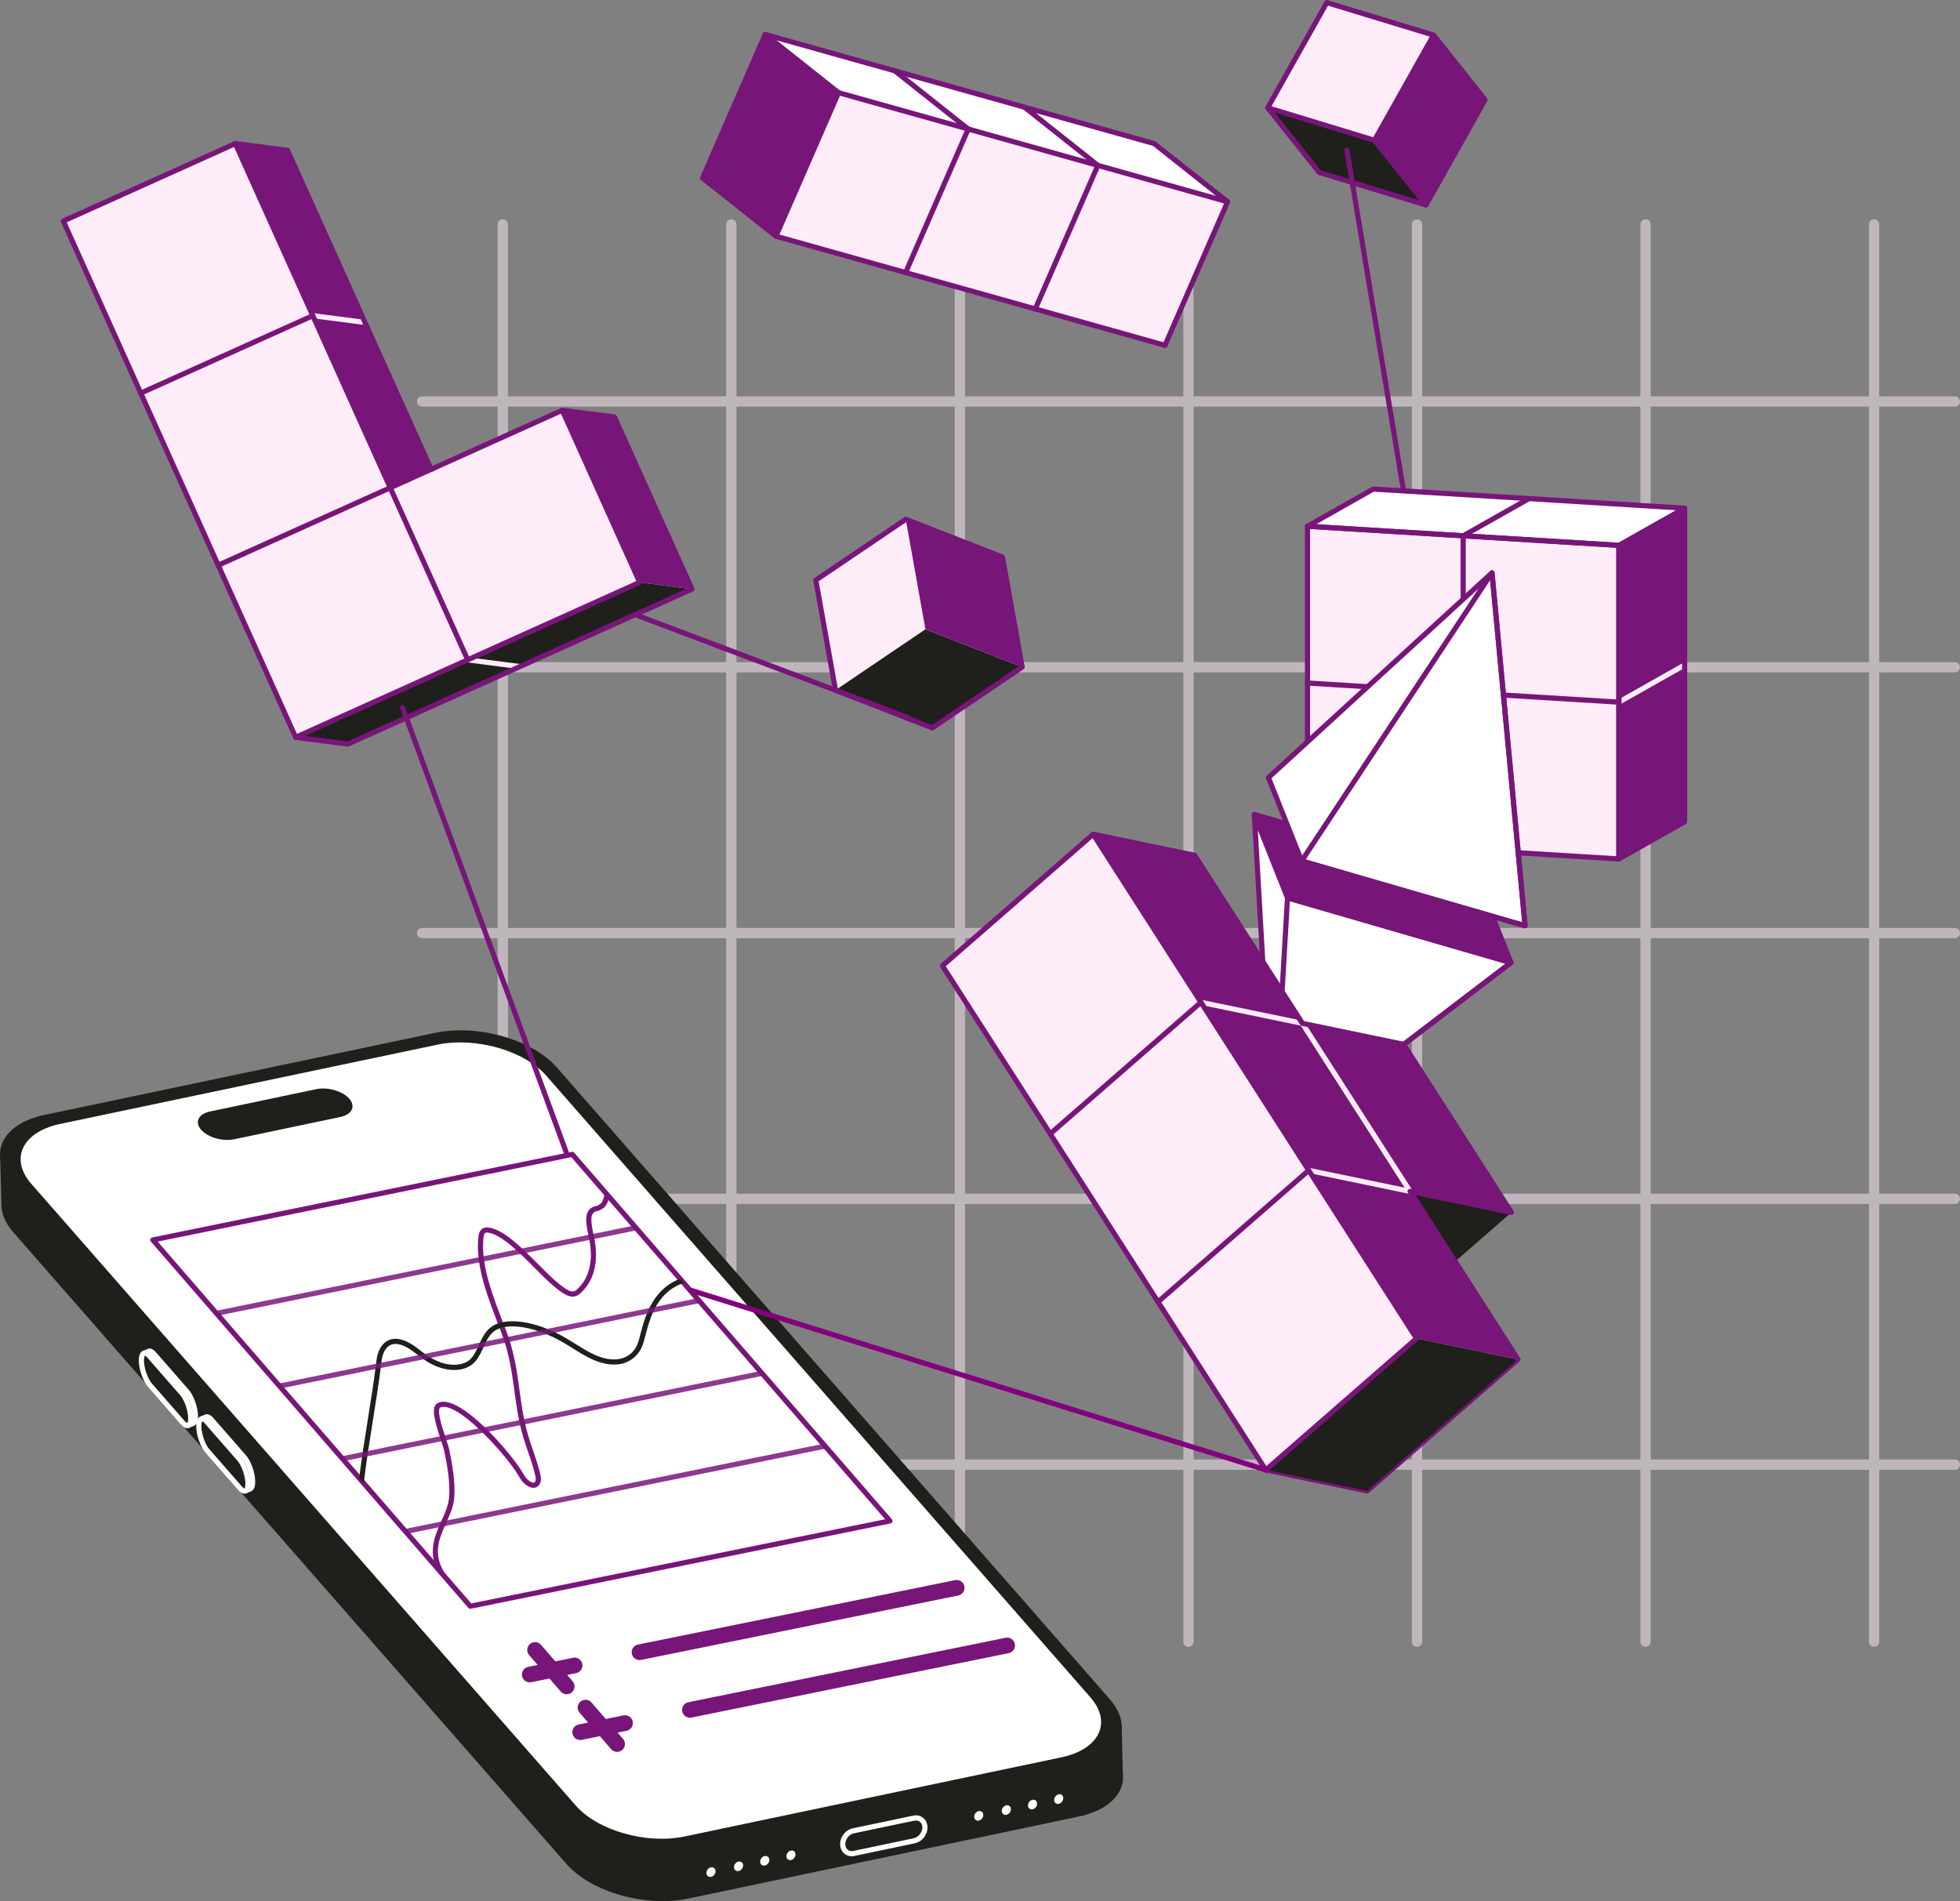 <?xml version="1.0" encoding="UTF-8"?> <svg xmlns="http://www.w3.org/2000/svg" width="1904" height="1847" viewBox="0 0 1904 1847" fill="none"><rect x="0" y="0" width="1904" height="1847" fill="#808080" stroke="none"/> <g clip-path="url(#clip0_122_429)"> <g opacity="0.5"> <path d="M1820.58 1600C1819.26 1600 1817.99 1599.47 1817.05 1598.54C1816.12 1597.6 1815.59 1596.33 1815.59 1595.01V217.991C1815.59 216.668 1816.12 215.398 1817.05 214.462C1817.99 213.526 1819.26 213 1820.58 213C1821.91 213 1823.18 213.526 1824.11 214.462C1825.05 215.398 1825.57 216.668 1825.57 217.991V1595.01C1825.57 1596.33 1825.05 1597.6 1824.11 1598.54C1823.18 1599.47 1821.91 1600 1820.58 1600ZM1598.56 1600C1597.23 1600 1595.96 1599.47 1595.03 1598.54C1594.09 1597.6 1593.56 1596.33 1593.56 1595.01V217.991C1593.56 216.668 1594.09 215.398 1595.03 214.462C1595.96 213.526 1597.23 213 1598.56 213C1599.88 213 1601.15 213.526 1602.08 214.462C1603.02 215.398 1603.55 216.668 1603.55 217.991V1595.01C1603.55 1596.33 1603.02 1597.6 1602.08 1598.54C1601.15 1599.47 1599.88 1600 1598.56 1600ZM1376.53 1600C1375.2 1600 1373.93 1599.47 1373 1598.54C1372.06 1597.6 1371.54 1596.33 1371.54 1595.01V217.991C1371.54 216.668 1372.06 215.398 1373 214.462C1373.93 213.526 1375.2 213 1376.53 213C1377.85 213 1379.12 213.526 1380.06 214.462C1380.99 215.398 1381.52 216.668 1381.52 217.991V1595.01C1381.52 1596.33 1380.99 1597.6 1380.06 1598.54C1379.12 1599.47 1377.85 1600 1376.53 1600ZM1154.5 1600C1153.18 1600 1151.91 1599.47 1150.97 1598.54C1150.03 1597.6 1149.51 1596.33 1149.51 1595.01V217.991C1149.51 216.668 1150.03 215.398 1150.97 214.462C1151.91 213.526 1153.18 213 1154.5 213C1155.82 213 1157.09 213.526 1158.03 214.462C1158.97 215.398 1159.49 216.668 1159.49 217.991V1595.01C1159.49 1596.33 1158.97 1597.6 1158.03 1598.54C1157.09 1599.47 1155.82 1600 1154.5 1600ZM932.472 1600C931.148 1600 929.879 1599.47 928.943 1598.54C928.007 1597.6 927.481 1596.33 927.481 1595.01V217.991C927.481 216.668 928.007 215.398 928.943 214.462C929.879 213.526 931.148 213 932.472 213C933.796 213 935.066 213.526 936.002 214.462C936.938 215.398 937.464 216.668 937.464 217.991V1595.01C937.464 1596.33 936.938 1597.6 936.002 1598.54C935.066 1599.47 933.796 1600 932.472 1600ZM710.445 1600C709.121 1600 707.852 1599.47 706.916 1598.54C705.98 1597.6 705.454 1596.33 705.454 1595.01V217.991C705.454 216.668 705.98 215.398 706.916 214.462C707.852 213.526 709.121 213 710.445 213C711.769 213 713.039 213.526 713.975 214.462C714.911 215.398 715.437 216.668 715.437 217.991V1595.01C715.437 1596.33 714.911 1597.6 713.975 1598.54C713.039 1599.47 711.769 1600 710.445 1600ZM488.417 1600C487.094 1600 485.824 1599.47 484.888 1598.54C483.952 1597.6 483.426 1596.33 483.426 1595.01V217.991C483.426 216.668 483.952 215.398 484.888 214.462C485.824 213.526 487.094 213 488.417 213C489.741 213 491.011 213.526 491.947 214.462C492.883 215.398 493.409 216.668 493.409 217.991V1595.01C493.409 1596.33 492.883 1597.6 491.947 1598.54C491.011 1599.47 489.741 1600 488.417 1600Z" fill="#FEECF8"></path> <path d="M1899.01 1427.94H409.992C408.668 1427.94 407.398 1427.42 406.462 1426.48C405.526 1425.55 405 1424.28 405 1422.95C405 1421.63 405.526 1420.36 406.462 1419.42C407.398 1418.49 408.668 1417.96 409.992 1417.96H1899.01C1901.77 1417.96 1904 1420.2 1904 1422.95C1904 1425.71 1901.77 1427.94 1899.01 1427.94ZM1899.01 1169.72H409.992C407.234 1169.72 405 1167.48 405 1164.73C405 1161.97 407.234 1159.73 409.992 1159.73H1899.01C1901.77 1159.73 1904 1161.97 1904 1164.73C1904 1167.48 1901.77 1169.72 1899.01 1169.72ZM1899.01 911.49H409.992C407.234 911.49 405 909.256 405 906.499C405 903.742 407.234 901.508 409.992 901.508H1899.01C1901.77 901.508 1904 903.742 1904 906.499C1904 909.256 1901.77 911.49 1899.01 911.49ZM1899.01 653.263H409.992C407.234 653.263 405 651.029 405 648.272C405 645.514 407.234 643.28 409.992 643.28H1899.01C1900.33 643.28 1901.6 643.806 1902.54 644.742C1903.47 645.678 1904 646.948 1904 648.272C1904 649.595 1903.47 650.865 1902.54 651.801C1901.6 652.737 1900.33 653.263 1899.01 653.263ZM1899.01 395.037H409.992C408.668 395.037 407.398 394.511 406.462 393.575C405.526 392.639 405 391.369 405 390.046C405 388.722 405.526 387.452 406.462 386.516C407.398 385.58 408.668 385.054 409.992 385.054H1899.01C1900.33 385.054 1901.6 385.58 1902.54 386.516C1903.47 387.452 1904 388.722 1904 390.046C1904 391.369 1903.47 392.639 1902.54 393.575C1901.6 394.511 1900.33 395.037 1899.01 395.037Z" fill="#FEECF8"></path> </g> </g> <g clip-path="url(#clip1_122_429)"> <path d="M1392.63 34.105L1288.91 2.499L1231.49 104.696L1281.51 167.55L1385.22 199.156L1442.64 96.96L1392.63 34.105Z" fill="#FEECF8"></path> <path d="M1385.22 199.156L1335.21 136.301L1392.63 34.104L1442.64 96.96L1385.22 199.156Z" fill="#771579"></path> <path d="M1231.49 104.696L1335.21 136.301L1385.22 199.156L1281.51 167.55L1231.49 104.696Z" fill="#1F201B"></path> <path d="M1385.23 201.654C1384.85 201.655 1384.48 201.571 1384.14 201.408C1383.8 201.245 1383.51 201.008 1383.27 200.714L1333.26 137.858C1332.87 137.338 1332.69 136.686 1332.78 136.039C1332.86 135.393 1333.19 134.804 1333.7 134.398C1334.2 133.992 1334.85 133.8 1335.5 133.864C1336.14 133.929 1336.74 134.243 1337.16 134.742L1387.17 197.597C1387.47 197.965 1387.65 198.408 1387.7 198.875C1387.75 199.342 1387.67 199.815 1387.47 200.238C1387.27 200.662 1386.95 201.02 1386.55 201.27C1386.15 201.52 1385.69 201.654 1385.23 201.654Z" fill="#771579"></path> <path d="M1385.22 201.654C1384.98 201.654 1384.74 201.619 1384.5 201.546L1280.78 169.94C1280.3 169.793 1279.87 169.503 1279.56 169.108L1229.57 106.28C1229.51 106.21 1229.46 106.137 1229.41 106.061C1229.41 106.061 1229.4 106.061 1229.4 106.058C1229.19 105.728 1229.05 105.351 1229.01 104.958C1228.97 104.565 1229.02 104.168 1229.17 103.8C1229.22 103.667 1229.28 103.541 1229.35 103.422L1286.74 1.273C1287.02 0.778 1287.45 0.392 1287.98 0.18C1288.51 -0.031 1289.09 -0.056 1289.64 0.109L1393.32 31.704C1393.78 31.837 1394.21 32.102 1394.53 32.492L1394.54 32.497L1394.58 32.556L1444.59 95.402C1444.9 95.791 1445.09 96.264 1445.13 96.76C1445.17 97.256 1445.06 97.752 1444.81 98.186L1387.4 200.382C1387.18 200.768 1386.87 201.09 1386.48 201.313C1386.1 201.537 1385.67 201.654 1385.22 201.654ZM1282.97 165.384L1384.03 196.181L1439.64 97.201L1392.99 38.563L1337.39 137.527C1337.11 138.024 1336.67 138.41 1336.14 138.621C1335.61 138.833 1335.03 138.858 1334.49 138.692L1238.45 109.426L1282.97 165.384ZM1235.19 103.209L1334.02 133.325L1388.93 35.59L1290.1 5.474L1235.19 103.209Z" fill="#771579"></path> <path d="M1377.7 565.155C1377.11 565.154 1376.54 564.944 1376.09 564.562C1375.64 564.179 1375.34 563.65 1375.24 563.067L1305.9 146.108C1305.85 145.784 1305.86 145.453 1305.93 145.133C1306 144.814 1306.14 144.512 1306.33 144.245C1306.52 143.978 1306.76 143.751 1307.04 143.577C1307.32 143.404 1307.63 143.286 1307.95 143.232C1308.27 143.178 1308.6 143.187 1308.92 143.261C1309.24 143.335 1309.54 143.471 1309.81 143.662C1310.08 143.853 1310.3 144.094 1310.48 144.373C1310.65 144.652 1310.77 144.962 1310.82 145.286L1380.17 562.245C1380.22 562.603 1380.21 562.97 1380.11 563.32C1380.01 563.67 1379.84 563.995 1379.61 564.272C1379.37 564.549 1379.08 564.772 1378.75 564.924C1378.42 565.076 1378.06 565.155 1377.7 565.155Z" fill="#771579"></path> <path d="M1485.27 484.423L1334.03 475.129L1270.14 511.246L1270.14 663.579V815.912L1421.38 825.207L1572.62 834.5L1636.5 798.383L1636.5 646.051V493.718L1485.27 484.423Z" fill="#FEECF8"></path> <path d="M1636.51 493.718L1572.62 529.836L1270.14 511.246L1334.03 475.129L1636.51 493.718Z" fill="white"></path> <path d="M1421.38 827.706C1420.72 827.706 1420.09 827.443 1419.62 826.974C1419.15 826.505 1418.89 825.87 1418.89 825.207V520.541C1418.89 520.099 1419.01 519.664 1419.23 519.281C1419.45 518.899 1419.77 518.583 1420.16 518.365L1484.04 482.247C1484.33 482.078 1484.64 481.968 1484.97 481.923C1485.3 481.878 1485.63 481.899 1485.95 481.985C1486.27 482.071 1486.57 482.22 1486.84 482.423C1487.1 482.627 1487.32 482.881 1487.48 483.17C1487.64 483.459 1487.75 483.778 1487.79 484.108C1487.82 484.438 1487.8 484.773 1487.7 485.092C1487.61 485.411 1487.46 485.709 1487.25 485.967C1487.04 486.226 1486.78 486.441 1486.49 486.598L1423.88 522V825.206C1423.88 825.869 1423.61 826.504 1423.15 826.973C1422.68 827.442 1422.04 827.705 1421.38 827.705V827.706Z" fill="#771579"></path> <path d="M1572.62 684.666C1572.57 684.666 1572.52 684.664 1572.47 684.661L1269.99 666.072C1269.66 666.057 1269.34 665.977 1269.04 665.835C1268.74 665.693 1268.47 665.493 1268.25 665.246C1268.03 665 1267.86 664.712 1267.75 664.399C1267.64 664.086 1267.59 663.754 1267.61 663.423C1267.63 663.092 1267.72 662.769 1267.87 662.472C1268.01 662.174 1268.22 661.909 1268.47 661.691C1268.72 661.474 1269.01 661.308 1269.32 661.204C1269.63 661.1 1269.97 661.059 1270.3 661.085L1572.77 679.674C1573.42 679.714 1574.02 680.005 1574.46 680.485C1574.9 680.964 1575.13 681.595 1575.11 682.243C1575.09 682.891 1574.82 683.506 1574.36 683.958C1573.89 684.41 1573.27 684.664 1572.62 684.666H1572.62Z" fill="#771579"></path> <path d="M1636.5 493.718L1572.62 529.835V834.5L1636.5 798.383L1636.5 493.718Z" fill="#771579"></path> <path d="M1572.62 684.666C1572.07 684.666 1571.54 684.484 1571.1 684.147C1570.66 683.81 1570.35 683.337 1570.21 682.804C1570.07 682.27 1570.11 681.705 1570.33 681.196C1570.54 680.687 1570.92 680.264 1571.4 679.992L1635.28 643.875C1635.56 643.706 1635.88 643.595 1636.21 643.55C1636.54 643.505 1636.87 643.526 1637.19 643.612C1637.51 643.698 1637.81 643.847 1638.07 644.051C1638.34 644.254 1638.56 644.508 1638.72 644.797C1638.88 645.087 1638.99 645.406 1639.02 645.736C1639.06 646.066 1639.04 646.4 1638.94 646.719C1638.85 647.038 1638.7 647.336 1638.49 647.595C1638.28 647.853 1638.02 648.068 1637.73 648.225L1573.85 684.343C1573.46 684.563 1573.04 684.666 1572.62 684.666Z" fill="#FEECF8"></path> <path d="M1572.62 836.999C1571.96 836.999 1571.32 836.736 1570.86 836.267C1570.39 835.799 1570.13 835.163 1570.13 834.5V532.184L1269.99 513.739C1269.33 513.699 1268.71 513.397 1268.27 512.901C1267.84 512.405 1267.61 511.754 1267.65 511.093C1267.69 510.432 1268 509.814 1268.49 509.376C1268.99 508.937 1269.64 508.713 1270.3 508.752L1572.77 527.341C1573.41 527.38 1574 527.659 1574.44 528.123C1574.87 528.586 1575.12 529.198 1575.12 529.834V834.5C1575.12 835.163 1574.85 835.799 1574.38 836.267C1573.92 836.736 1573.28 836.999 1572.62 836.999Z" fill="#771579"></path> <path d="M1572.63 532.333C1572.07 532.333 1571.54 532.15 1571.1 531.814C1570.67 531.477 1570.35 531.004 1570.21 530.471C1570.07 529.937 1570.11 529.372 1570.33 528.863C1570.54 528.354 1570.92 527.931 1571.4 527.659L1635.28 491.543C1635.57 491.374 1635.88 491.263 1636.21 491.218C1636.54 491.173 1636.87 491.194 1637.19 491.28C1637.51 491.366 1637.81 491.515 1638.08 491.719C1638.34 491.922 1638.56 492.176 1638.72 492.465C1638.88 492.755 1638.99 493.074 1639.03 493.404C1639.06 493.734 1639.04 494.068 1638.95 494.387C1638.85 494.706 1638.7 495.004 1638.49 495.263C1638.28 495.521 1638.02 495.736 1637.73 495.893L1573.85 532.01C1573.46 532.23 1573.04 532.333 1572.63 532.333Z" fill="#771579"></path> <path d="M1572.62 836.999C1572.57 836.999 1572.52 836.997 1572.47 836.994L1269.99 818.405C1269.36 818.366 1268.76 818.087 1268.33 817.623C1267.89 817.16 1267.65 816.548 1267.65 815.912V511.246C1267.65 510.344 1268.13 509.513 1268.92 509.07L1332.8 472.952C1333.22 472.714 1333.7 472.601 1334.18 472.634L1485.42 481.928L1636.66 491.224C1637.29 491.263 1637.89 491.542 1638.32 492.006C1638.76 492.469 1639 493.081 1639 493.718V798.382C1639 799.284 1638.51 800.115 1637.73 800.558L1573.85 836.676C1573.47 836.888 1573.05 836.999 1572.62 836.999ZM1272.64 813.562L1572.04 831.961L1634.01 796.923V496.067L1334.61 477.668L1272.64 512.705L1272.64 813.562Z" fill="#771579"></path> <path d="M1572.62 836.999C1571.96 836.999 1571.32 836.736 1570.86 836.267C1570.39 835.799 1570.13 835.163 1570.13 834.5V532.184L1269.99 513.739C1269.33 513.699 1268.71 513.397 1268.27 512.901C1267.84 512.405 1267.61 511.754 1267.65 511.093C1267.69 510.432 1268 509.814 1268.49 509.376C1268.99 508.937 1269.64 508.713 1270.3 508.752L1572.77 527.341C1573.41 527.38 1574 527.659 1574.44 528.123C1574.87 528.586 1575.12 529.198 1575.12 529.834V834.5C1575.12 835.163 1574.85 835.799 1574.38 836.267C1573.92 836.736 1573.28 836.999 1572.62 836.999Z" fill="#771579"></path> </g> <g clip-path="url(#clip2_122_429)"> <path d="M1090.89 1728.98C1091.08 1726.77 1091.03 1724.54 1090.73 1722.34L1089.6 1675.64L1033.58 1647.3L542.434 1086.1C518.502 1058.75 465.493 1043.64 424.035 1052.35L44.702 1132.02C37.838 1133.46 31.739 1135.48 26.418 1137.94L0.164 1124.67L1.372 1169.66L1.379 1169.66C1.135 1178.5 4.857 1188.01 12.991 1197.3L550.207 1810.83C574.128 1838.15 627.109 1853.24 668.544 1844.54L1047.68 1764.9C1074.04 1759.36 1089.36 1745.52 1090.87 1729.15L1090.89 1729.16L1090.89 1728.98L1090.89 1728.98Z" fill="#1F201B"></path> <path d="M1046.32 1716.02L667.187 1795.65C625.752 1804.36 572.772 1789.27 548.851 1761.95L11.634 1148.42C-12.309 1121.07 1.888 1091.85 43.346 1083.14L422.679 1003.46C464.136 994.757 517.145 1009.87 541.077 1037.21L1078.05 1650.79C1101.96 1678.11 1087.76 1707.32 1046.32 1716.02V1716.02Z" fill="#1F201B"></path> <path d="M1030.94 1707.32L664.924 1784.2C627.922 1791.97 580.608 1778.49 559.248 1754.09L30.424 1150.14C9.044 1125.72 21.721 1099.62 58.743 1091.85L424.946 1014.93C461.968 1007.16 509.306 1020.65 530.678 1045.07L1059.28 1649.07C1080.63 1673.47 1067.94 1699.55 1030.94 1707.32Z" fill="white"></path> <path d="M330.638 1085.17L227.626 1106.8C216.335 1109.18 201.897 1105.06 195.377 1097.61C188.856 1090.17 192.725 1082.21 204.016 1079.84L307.03 1058.2C318.321 1055.83 332.759 1059.94 339.278 1067.39C345.798 1074.84 341.929 1082.8 330.638 1085.17Z" fill="#1F201B"></path> <path d="M183.117 1387.21C182.539 1387.21 181.979 1387.01 181.532 1386.65C181.084 1386.28 180.778 1385.77 180.665 1385.2C180.552 1384.64 180.64 1384.05 180.912 1383.54C181.185 1383.03 181.626 1382.63 182.16 1382.41L186.205 1380.73C186.273 1380.7 186.344 1380.67 186.415 1380.64C186.608 1380.5 187.449 1379.14 187.348 1375.37C187.154 1368.12 183.614 1358.13 179.62 1353.56L147.641 1316.95C146.354 1315.47 145.506 1315.14 145.307 1315.14H145.305C145.199 1315.2 145.09 1315.24 144.979 1315.28L140.594 1317.13C139.983 1317.39 139.296 1317.39 138.682 1317.14C138.068 1316.89 137.578 1316.41 137.32 1315.8C137.062 1315.19 137.057 1314.5 137.307 1313.89C137.556 1313.28 138.039 1312.79 138.649 1312.53L143.295 1310.57C143.386 1310.53 143.477 1310.5 143.57 1310.47C145.141 1309.86 147.957 1309.71 151.404 1313.66L183.383 1350.27C188.179 1355.77 192.115 1366.73 192.343 1375.24C192.526 1382.04 190.29 1384.45 188.309 1385.26L188.236 1385.29L184.073 1387.02C183.77 1387.15 183.445 1387.21 183.116 1387.21L183.117 1387.21ZM238.799 1450.76C238.22 1450.76 237.66 1450.56 237.213 1450.19C236.767 1449.83 236.462 1449.31 236.35 1448.75C236.238 1448.18 236.327 1447.59 236.601 1447.08C236.874 1446.57 237.316 1446.17 237.851 1445.95L241.789 1444.34C241.854 1444.31 241.921 1444.28 241.989 1444.25C242.195 1444.1 243.035 1442.75 242.934 1438.99C242.739 1431.75 239.214 1421.79 235.236 1417.24L203.38 1380.76C202.1 1379.3 201.232 1378.96 201.064 1378.97C200.979 1379.01 200.892 1379.05 200.804 1379.08L196.425 1380.92C196.123 1381.05 195.798 1381.12 195.47 1381.12C195.142 1381.12 194.817 1381.06 194.513 1380.94C194.209 1380.81 193.932 1380.63 193.699 1380.4C193.465 1380.17 193.279 1379.9 193.151 1379.6C193.024 1379.29 192.957 1378.97 192.954 1378.64C192.952 1378.31 193.014 1377.99 193.138 1377.68C193.261 1377.38 193.443 1377.1 193.674 1376.87C193.904 1376.64 194.178 1376.45 194.48 1376.32L199.126 1374.36C199.252 1374.31 199.38 1374.27 199.509 1374.23C201.062 1373.71 203.812 1373.67 207.141 1377.48L238.998 1413.95C243.776 1419.42 247.698 1430.36 247.926 1438.85C248.098 1445.25 246.108 1447.74 244.272 1448.69C244.159 1448.76 244.041 1448.82 243.918 1448.87L239.741 1450.58C239.431 1450.7 239.112 1450.76 238.796 1450.76L238.799 1450.76Z" fill="white"></path> <path d="M237.478 1451.17C235.864 1451.17 233.798 1450.37 231.429 1447.66L199.572 1411.22C194.782 1405.74 190.849 1394.78 190.621 1386.28C190.435 1379.36 192.754 1376.99 194.733 1376.21C196.45 1375.54 199.204 1375.55 202.569 1379.4L234.426 1415.88C239.205 1421.35 243.127 1432.29 243.355 1440.78C243.541 1447.69 241.224 1450.06 239.247 1450.83C238.684 1451.06 238.083 1451.17 237.478 1451.17ZM196.537 1380.89C196.258 1381.18 195.52 1382.6 195.615 1386.14C195.81 1393.39 199.344 1403.37 203.335 1407.93L235.191 1444.37C236.359 1445.71 237.163 1446.1 237.441 1446.16C237.721 1445.87 238.455 1444.45 238.361 1440.91C238.166 1433.68 234.641 1423.72 230.663 1419.16L198.806 1382.69C197.627 1381.34 196.815 1380.95 196.537 1380.89ZM181.885 1387.56C180.266 1387.56 178.192 1386.76 175.813 1384.04L143.835 1347.45C139.026 1341.95 135.081 1330.97 134.852 1322.45C134.666 1315.53 136.988 1313.16 138.968 1312.38C140.69 1311.71 143.453 1311.72 146.83 1315.59L178.809 1352.2C183.605 1357.69 187.54 1368.65 187.769 1377.16C187.954 1384.08 185.635 1386.45 183.656 1387.22C183.091 1387.45 182.491 1387.56 181.885 1387.56V1387.56ZM140.773 1317.06C140.494 1317.34 139.751 1318.76 139.847 1322.32C140.042 1329.58 143.591 1339.58 147.597 1344.17L179.575 1380.75C180.761 1382.1 181.574 1382.49 181.851 1382.55C182.131 1382.26 182.87 1380.85 182.775 1377.3C182.58 1370.05 179.041 1360.06 175.047 1355.49L143.067 1318.87C141.871 1317.5 141.05 1317.11 140.773 1317.06ZM827.371 1803.4C824.816 1803.4 822.424 1802.59 820.455 1801.04C817.769 1798.92 816.235 1795.7 816.135 1791.98C815.938 1784.65 821.327 1777.75 828.404 1776.26L887.092 1763.94C890.624 1763.2 894.021 1763.93 896.659 1766.02C899.345 1768.14 900.879 1771.35 900.979 1775.08C901.176 1782.4 895.786 1789.31 888.709 1790.79L830.021 1803.12C829.126 1803.31 828.24 1803.4 827.371 1803.4ZM829.431 1781.15C824.801 1782.12 821 1787.02 821.129 1791.85C821.188 1794.06 822.048 1795.93 823.551 1797.12C825.005 1798.27 826.937 1798.66 828.993 1798.23L887.68 1785.9C892.31 1784.93 896.112 1780.03 895.982 1775.21C895.922 1773 895.063 1771.12 893.56 1769.94C892.106 1768.79 890.172 1768.39 888.117 1768.83L829.431 1781.15ZM695.089 1817.86C695.15 1820.4 693.218 1822.88 690.771 1823.39C688.325 1823.91 686.292 1822.27 686.228 1819.73C686.164 1817.19 688.097 1814.71 690.546 1814.19C692.994 1813.68 695.028 1815.32 695.089 1817.86ZM721.897 1812.23C721.952 1814.78 720.014 1817.25 717.567 1817.76C715.121 1818.28 713.093 1816.64 713.036 1814.09C712.979 1811.55 714.917 1809.07 717.365 1808.56C719.814 1808.05 721.842 1809.69 721.897 1812.23ZM747.328 1806.89C747.377 1809.44 745.433 1811.91 742.987 1812.43C740.541 1812.94 738.517 1811.3 738.466 1808.75C738.415 1806.21 740.359 1803.73 742.807 1803.22C745.256 1802.7 747.279 1804.35 747.328 1806.89ZM772.758 1801.55C772.8 1804.09 770.851 1806.57 768.406 1807.09C765.96 1807.6 763.941 1805.95 763.897 1803.41C763.853 1800.87 765.801 1798.39 768.249 1797.87C770.697 1797.36 772.716 1799.01 772.758 1801.55V1801.55ZM955.221 1763.23C955.282 1765.77 953.349 1768.24 950.903 1768.75C948.457 1769.27 946.423 1767.63 946.359 1765.09C946.295 1762.55 948.229 1760.07 950.677 1759.56C953.126 1759.04 955.16 1760.69 955.221 1763.23ZM982.03 1757.6C982.085 1760.14 980.146 1762.61 977.7 1763.13C975.254 1763.64 973.225 1762 973.168 1759.46C973.111 1756.91 975.05 1754.44 977.498 1753.92C979.946 1753.41 981.975 1755.05 982.03 1757.6ZM1007.46 1752.25C1007.51 1754.8 1005.57 1757.27 1003.12 1757.79C1000.67 1758.3 998.649 1756.66 998.598 1754.12C998.547 1751.57 1000.49 1749.09 1002.94 1748.58C1005.39 1748.06 1007.41 1749.71 1007.46 1752.25ZM1032.89 1746.91C1032.93 1749.46 1030.98 1751.93 1028.54 1752.45C1026.09 1752.96 1024.07 1751.32 1024.03 1748.77C1023.99 1746.23 1025.93 1743.75 1028.38 1743.24C1030.83 1742.72 1032.85 1744.37 1032.89 1746.91V1746.91Z" fill="white"></path> </g> <g clip-path="url(#clip3_122_429)"> <path d="M1218.49 791.3L1435.56 854.269L1467.79 935.244L1250.72 872.276L1218.49 791.3Z" fill="#771579"></path> <path d="M1467.79 937.743C1467.29 937.743 1466.81 937.593 1466.39 937.313C1465.98 937.032 1465.66 936.634 1465.47 936.17L1433.7 856.33L1217.8 793.702C1217.17 793.513 1216.64 793.083 1216.32 792.504C1216.01 791.926 1215.94 791.246 1216.12 790.612C1216.3 789.979 1216.73 789.444 1217.3 789.123C1217.87 788.803 1218.55 788.722 1219.18 788.9L1436.25 851.869C1436.62 851.975 1436.95 852.162 1437.24 852.418C1437.52 852.674 1437.74 852.99 1437.88 853.343L1470.11 934.318C1470.26 934.697 1470.31 935.108 1470.27 935.514C1470.23 935.92 1470.08 936.309 1469.85 936.647C1469.63 936.985 1469.32 937.262 1468.96 937.454C1468.6 937.645 1468.2 937.745 1467.79 937.745L1467.79 937.743Z" fill="#771579"></path> <path d="M1218.49 791.3L1236.88 1111.5L1467.79 935.244L1250.72 872.276L1218.49 791.3Z" fill="white"></path> <path d="M1449.35 556.5L1232.21 755.477L1264.44 836.452L1481.51 899.419L1449.35 556.5Z" fill="white"></path> <path d="M1481.51 901.919C1481.28 901.919 1481.04 901.887 1480.81 901.82L1263.74 838.852C1263.37 838.743 1263.02 838.547 1262.74 838.279C1262.45 838.012 1262.23 837.681 1262.1 837.313C1261.96 836.945 1261.92 836.55 1261.96 836.161C1262.01 835.771 1262.14 835.398 1262.36 835.071L1447.28 555.12C1447.56 554.689 1447.97 554.357 1448.45 554.17C1448.93 553.983 1449.46 553.95 1449.96 554.076C1450.46 554.201 1450.91 554.479 1451.25 554.872C1451.58 555.264 1451.79 555.751 1451.84 556.265L1483.99 899.185C1484.02 899.532 1483.98 899.881 1483.87 900.212C1483.76 900.542 1483.58 900.845 1483.35 901.103C1483.12 901.36 1482.83 901.566 1482.51 901.706C1482.2 901.847 1481.85 901.919 1481.51 901.919H1481.51ZM1268.39 834.996L1478.68 895.998L1447.53 563.784L1268.39 834.996ZM1236.88 1114C1236.54 1114 1236.2 1113.93 1235.89 1113.8C1235.58 1113.66 1235.3 1113.46 1235.06 1113.22C1234.83 1112.97 1234.65 1112.68 1234.53 1112.36C1234.42 1112.04 1234.37 1111.7 1234.39 1111.36L1248.23 872.131C1248.26 871.756 1248.36 871.391 1248.54 871.063C1248.72 870.735 1248.98 870.452 1249.28 870.235C1249.59 870.019 1249.94 869.874 1250.31 869.811C1250.68 869.749 1251.06 869.771 1251.42 869.875L1468.48 932.843C1468.93 932.973 1469.33 933.223 1469.64 933.565C1469.95 933.908 1470.16 934.331 1470.24 934.786C1470.33 935.241 1470.28 935.711 1470.12 936.143C1469.95 936.575 1469.67 936.952 1469.3 937.233L1238.39 1113.49C1237.95 1113.82 1237.42 1114 1236.88 1114ZM1253.03 875.547L1239.68 1106.22L1462.34 936.264L1253.03 875.548V875.547Z" fill="#771579"></path> <path d="M1481.51 901.919C1481.27 901.919 1481.04 901.887 1480.81 901.82L1263.74 838.852C1263.38 838.746 1263.04 838.558 1262.76 838.303C1262.48 838.047 1262.26 837.73 1262.12 837.377L1229.89 756.402C1229.7 755.931 1229.66 755.413 1229.78 754.918C1229.89 754.423 1230.15 753.974 1230.53 753.631L1447.67 554.655C1448.01 554.341 1448.44 554.13 1448.89 554.044C1449.35 553.958 1449.82 554.001 1450.25 554.168C1450.68 554.336 1451.06 554.62 1451.34 554.991C1451.62 555.361 1451.79 555.803 1451.84 556.265L1483.99 899.185C1484.02 899.532 1483.98 899.881 1483.87 900.211C1483.76 900.541 1483.58 900.844 1483.35 901.101C1483.12 901.358 1482.83 901.564 1482.51 901.705C1482.2 901.845 1481.85 901.918 1481.51 901.919ZM1266.3 834.39L1478.68 895.998L1447.34 561.731L1235.16 756.154L1266.3 834.39Z" fill="#771579"></path> <path d="M1236.88 1114C1236.24 1114 1235.63 1113.76 1235.16 1113.32C1234.7 1112.88 1234.42 1112.28 1234.39 1111.64L1216 791.444C1215.97 790.852 1216.15 790.266 1216.5 789.793C1216.86 789.32 1217.37 788.989 1217.95 788.86C1218.53 788.732 1219.14 788.813 1219.66 789.091C1220.18 789.368 1220.59 789.823 1220.81 790.374L1252.59 870.214L1468.49 932.842C1468.93 932.971 1469.33 933.221 1469.64 933.564C1469.95 933.906 1470.16 934.329 1470.24 934.785C1470.33 935.24 1470.29 935.71 1470.12 936.142C1469.95 936.574 1469.67 936.952 1469.3 937.232L1238.39 1113.49C1237.95 1113.82 1237.42 1114 1236.88 1114ZM1221.86 806.513L1239.09 1106.66L1462.34 936.264L1250.03 874.677C1249.66 874.571 1249.33 874.384 1249.05 874.128C1248.77 873.872 1248.55 873.556 1248.41 873.202L1221.86 806.513Z" fill="#771579"></path> </g> <g clip-path="url(#clip4_122_429)"> <path d="M1363.53 1014.6L1265.07 994.189L1369.79 1157.46L1223.38 1285.23L1321.84 1305.64L1468.24 1177.88L1363.53 1014.6Z" fill="#1F201B"></path> <path d="M1369.79 1157.46L1265.07 994.189L1160.36 830.913L1061.9 810.498L915.5 938.262L1020.21 1101.54L1124.93 1264.81L1229.64 1428.09L1328.1 1448.5L1474.5 1320.74L1369.79 1157.46Z" fill="#FEECF8"></path> <path d="M1328.1 1451C1327.93 1451 1327.76 1450.98 1327.59 1450.95L1229.13 1430.53C1228.81 1430.47 1228.5 1430.33 1228.23 1430.14C1227.95 1429.96 1227.72 1429.71 1227.54 1429.43L913.395 939.61C913.072 939.105 912.941 938.502 913.025 937.909C913.109 937.317 913.404 936.774 913.855 936.38L1060.26 808.617C1060.55 808.362 1060.89 808.179 1061.27 808.081C1061.64 807.983 1062.03 807.973 1062.41 808.052L1160.87 828.467C1161.19 828.535 1161.5 828.667 1161.77 828.856C1162.05 829.044 1162.28 829.286 1162.46 829.565L1476.61 1319.39C1476.93 1319.9 1477.06 1320.5 1476.97 1321.09C1476.89 1321.68 1476.6 1322.23 1476.15 1322.62L1329.74 1450.38C1329.29 1450.78 1328.7 1451 1328.1 1451L1328.1 1451ZM1231.18 1425.85L1327.39 1445.8L1471.23 1320.27L1158.82 833.146L1062.61 813.196L918.768 938.726L1231.18 1425.85Z" fill="#771579"></path> <path d="M1376.04 1300.32L1061.9 810.498L1160.36 830.913L1265.07 994.189L1363.53 1014.6L1468.24 1177.88L1369.79 1157.46L1474.5 1320.74L1376.04 1300.32Z" fill="#771579"></path> <path d="M1229.64 1428.09L1376.04 1300.32L1474.5 1320.74L1328.1 1448.5L1229.64 1428.09Z" fill="#1F201B"></path> <path d="M1124.93 1267.31C1124.42 1267.31 1123.92 1267.16 1123.51 1266.87C1123.09 1266.58 1122.77 1266.17 1122.59 1265.69C1122.41 1265.21 1122.38 1264.7 1122.51 1264.2C1122.63 1263.71 1122.9 1263.27 1123.28 1262.93L1269.69 1135.17C1269.93 1134.95 1270.22 1134.77 1270.53 1134.66C1270.85 1134.55 1271.18 1134.51 1271.51 1134.53C1271.84 1134.55 1272.17 1134.63 1272.46 1134.78C1272.76 1134.92 1273.03 1135.13 1273.25 1135.38C1273.46 1135.63 1273.63 1135.92 1273.74 1136.23C1273.84 1136.55 1273.88 1136.88 1273.86 1137.21C1273.83 1137.54 1273.74 1137.86 1273.59 1138.16C1273.44 1138.45 1273.23 1138.72 1272.98 1138.93L1126.57 1266.69C1126.12 1267.09 1125.53 1267.31 1124.93 1267.31Z" fill="#771579"></path> <path d="M1369.79 1159.96C1369.61 1159.96 1369.44 1159.94 1369.28 1159.91L1270.82 1139.49C1270.17 1139.36 1269.6 1138.97 1269.24 1138.42C1268.88 1137.86 1268.75 1137.19 1268.88 1136.54C1269.02 1135.89 1269.4 1135.32 1269.96 1134.96C1270.51 1134.6 1271.19 1134.47 1271.84 1134.6L1364.47 1153.81L1263.53 996.42L1166.11 976.218C1165.46 976.083 1164.89 975.696 1164.53 975.142C1164.16 974.588 1164.03 973.913 1164.17 973.264C1164.3 972.615 1164.69 972.046 1165.25 971.683C1165.8 971.319 1166.48 971.191 1167.13 971.325L1265.58 991.74C1265.91 991.808 1266.22 991.94 1266.49 992.129C1266.76 992.317 1267 992.559 1267.18 992.839L1371.89 1156.11C1372.13 1156.49 1372.27 1156.93 1372.29 1157.38C1372.3 1157.82 1372.2 1158.27 1371.98 1158.66C1371.77 1159.05 1371.45 1159.38 1371.06 1159.61C1370.68 1159.84 1370.24 1159.96 1369.79 1159.96L1369.79 1159.96Z" fill="#FEECF8"></path> <path d="M1020.21 1104.03C1019.71 1104.03 1019.21 1103.88 1018.79 1103.59C1018.37 1103.3 1018.05 1102.89 1017.87 1102.41C1017.7 1101.94 1017.67 1101.42 1017.79 1100.93C1017.91 1100.43 1018.19 1099.99 1018.57 1099.66L1164.97 971.893C1165.22 971.67 1165.51 971.499 1165.82 971.389C1166.13 971.279 1166.46 971.233 1166.8 971.252C1167.13 971.272 1167.45 971.357 1167.75 971.503C1168.05 971.649 1168.31 971.853 1168.53 972.102C1168.75 972.352 1168.92 972.643 1169.02 972.958C1169.13 973.272 1169.17 973.605 1169.14 973.935C1169.12 974.266 1169.03 974.588 1168.87 974.884C1168.72 975.179 1168.51 975.441 1168.26 975.655L1021.86 1103.42C1021.4 1103.82 1020.82 1104.04 1020.21 1104.03Z" fill="#771579"></path> <path d="M1229.64 1430.58C1229.13 1430.58 1228.64 1430.43 1228.22 1430.14C1227.8 1429.85 1227.48 1429.44 1227.3 1428.96C1227.12 1428.49 1227.1 1427.97 1227.22 1427.48C1227.34 1426.98 1227.62 1426.54 1228 1426.21L1372.78 1299.86L1059.8 811.846C1059.62 811.57 1059.5 811.262 1059.44 810.939C1059.38 810.616 1059.39 810.284 1059.46 809.964C1059.53 809.643 1059.66 809.34 1059.85 809.071C1060.04 808.801 1060.28 808.572 1060.55 808.395C1060.83 808.218 1061.14 808.097 1061.46 808.039C1061.78 807.981 1062.12 807.987 1062.44 808.058C1062.76 808.128 1063.06 808.26 1063.33 808.448C1063.6 808.635 1063.83 808.874 1064.01 809.15L1378.15 1298.98C1378.47 1299.48 1378.6 1300.08 1378.52 1300.68C1378.43 1301.27 1378.14 1301.81 1377.69 1302.2L1231.29 1429.97C1230.83 1430.37 1230.25 1430.59 1229.64 1430.58ZM1474.5 1323.24C1473.68 1323.24 1472.87 1322.83 1472.4 1322.09L1367.68 1158.81C1367.42 1158.4 1367.28 1157.91 1367.29 1157.42C1367.3 1156.93 1367.45 1156.45 1367.73 1156.05C1368.01 1155.64 1368.4 1155.33 1368.86 1155.15C1369.31 1154.96 1369.81 1154.92 1370.29 1155.02L1462.93 1174.22L1361.99 1016.84L1264.56 996.634C1264.24 996.566 1263.93 996.434 1263.66 996.246C1263.38 996.057 1263.15 995.816 1262.97 995.536L1158.25 832.261C1158.08 831.985 1157.95 831.677 1157.9 831.354C1157.84 831.031 1157.85 830.7 1157.92 830.379C1157.99 830.059 1158.12 829.755 1158.31 829.486C1158.49 829.217 1158.73 828.987 1159.01 828.81C1159.29 828.633 1159.59 828.512 1159.92 828.454C1160.24 828.396 1160.57 828.403 1160.89 828.473C1161.21 828.543 1161.52 828.675 1161.79 828.863C1162.06 829.05 1162.29 829.289 1162.46 829.565L1266.61 991.956L1364.03 1012.16C1364.36 1012.23 1364.67 1012.36 1364.94 1012.55C1365.22 1012.73 1365.45 1012.98 1365.63 1013.26L1470.35 1176.53C1470.61 1176.95 1470.75 1177.43 1470.74 1177.92C1470.73 1178.41 1470.58 1178.89 1470.3 1179.3C1470.02 1179.7 1469.63 1180.01 1469.17 1180.2C1468.72 1180.38 1468.22 1180.43 1467.73 1180.33L1375.1 1161.12L1476.61 1319.39C1476.85 1319.77 1476.98 1320.21 1477 1320.65C1477.02 1321.1 1476.91 1321.55 1476.7 1321.94C1476.48 1322.33 1476.16 1322.66 1475.78 1322.89C1475.39 1323.12 1474.95 1323.24 1474.5 1323.24V1323.24Z" fill="#771579"></path> </g> <g clip-path="url(#clip5_122_429)"> <path d="M456.862 1563C456.146 1563 455.453 1562.69 454.974 1562.14L146.609 1206.27C146.324 1205.94 146.13 1205.55 146.046 1205.12C145.963 1204.69 145.993 1204.25 146.133 1203.84C146.274 1203.42 146.52 1203.06 146.847 1202.77C147.174 1202.48 147.571 1202.28 147.998 1202.2L555.41 1119.05C555.845 1118.96 556.295 1118.99 556.715 1119.13C557.135 1119.28 557.509 1119.53 557.799 1119.86L866.391 1475.99C866.677 1476.32 866.871 1476.72 866.955 1477.15C867.038 1477.57 867.008 1478.02 866.868 1478.43C866.727 1478.84 866.481 1479.21 866.153 1479.5C865.826 1479.79 865.428 1479.98 865.001 1480.07L457.361 1562.95C457.196 1562.98 457.029 1563 456.862 1563V1563ZM153.18 1206.23L457.794 1557.77L859.816 1476.03L554.979 1124.23L153.18 1206.23Z" fill="#771579"></path> <mask id="mask0_122_429" style="mask-type:luminance" maskUnits="userSpaceOnUse" x="148" y="1121" width="717" height="440"> <path d="M864.502 1477.62L456.863 1560.5L148.498 1204.64L555.911 1121.5L864.502 1477.62Z" fill="white"></path> </mask> <g mask="url(#mask0_122_429)"> <path d="M431.55 1534.75C430.759 1534.75 429.981 1534.37 429.496 1533.68C413.79 1511.09 421.797 1493.27 428.861 1477.55C432.364 1469.76 435.672 1462.4 436.276 1454.74C437.417 1440.3 434.544 1423.92 431.583 1409.81C431.062 1407.32 429.746 1403.34 428.223 1398.74C422.089 1380.19 418.28 1366.79 425.177 1363.14C445.833 1352.24 497.241 1412.75 507.417 1430.26C509.306 1433.51 511.214 1436.79 514.487 1438.98C516.564 1440.37 518.335 1440.84 519.222 1440.24C520.157 1439.61 520.839 1437.44 520.259 1434.67C518.694 1427.16 515.893 1419.01 513.184 1411.12C511.467 1406.11 509.692 1400.94 508.226 1395.93C503.624 1380.21 501.622 1365.46 499.686 1351.21C497.202 1332.91 494.633 1313.99 486.464 1293.08C473.733 1260.49 461.708 1229.71 464.694 1202.01C464.905 1200.06 465.32 1197.56 466.672 1195.58C467.801 1193.93 470.001 1192.05 474.08 1192.5C488.9 1194.1 506.995 1212.29 522.959 1228.35C530.439 1235.87 537.505 1242.97 543.514 1247.69C547.319 1250.68 551.001 1253.44 554.223 1254.39C556.947 1255.19 558.485 1254.46 560.225 1252.94C572.27 1242.39 576.61 1225.07 572.449 1204.17C572.205 1202.95 571.939 1201.69 571.671 1200.42C569.294 1189.18 566.336 1175.19 577.811 1171.98C578.258 1171.86 578.73 1171.75 579.202 1171.65C579.834 1171.51 580.891 1171.28 581.145 1171.06C581.409 1170.68 581.781 1170.39 582.213 1170.23C583.818 1169.58 585.244 1167.56 586.231 1164.54C588.15 1158.66 587.729 1151.38 586.947 1149.82C586.473 1149.41 586.17 1148.83 586.099 1148.21C586.027 1147.59 586.192 1146.96 586.561 1146.46C586.93 1145.95 587.476 1145.6 588.091 1145.48C588.706 1145.36 589.344 1145.47 589.88 1145.79C593.096 1147.77 592.674 1155.93 592.469 1158.39C592.138 1162.34 590.719 1171.62 584.675 1174.59C583.445 1175.83 581.709 1176.21 580.278 1176.52C579.898 1176.61 579.518 1176.69 579.158 1176.79C572.694 1178.59 574.004 1187.29 576.562 1199.39C576.834 1200.68 577.104 1201.95 577.353 1203.2C581.877 1225.92 576.966 1244.92 563.522 1256.69C561.28 1258.65 558.038 1260.71 552.819 1259.17C548.745 1257.98 544.634 1254.91 540.43 1251.61C534.181 1246.7 527.011 1239.5 519.42 1231.86C504.04 1216.4 486.608 1198.87 473.547 1197.46C471.823 1197.27 471.211 1197.8 470.803 1198.39C470.069 1199.47 469.803 1201.28 469.666 1202.55C466.81 1229.03 478.62 1259.26 491.124 1291.26C499.509 1312.73 502.118 1331.95 504.642 1350.53C506.552 1364.61 508.529 1379.17 513.026 1394.53C514.461 1399.43 516.217 1404.55 517.915 1409.5C520.673 1417.53 523.526 1425.84 525.155 1433.65C526.114 1438.24 524.885 1442.45 522.022 1444.38C520.453 1445.44 517.028 1446.68 511.715 1443.13C507.481 1440.3 505.076 1436.16 503.146 1432.84C497.929 1423.86 482.623 1404.95 466.918 1389.91C448.458 1372.23 434.095 1364.08 427.517 1367.56C427.311 1367.67 425.546 1368.87 427.263 1377.5C428.465 1383.54 430.86 1390.78 432.973 1397.17C434.544 1401.92 435.901 1406.02 436.479 1408.78C439.513 1423.25 442.453 1440.06 441.263 1455.13C440.591 1463.65 436.948 1471.76 433.426 1479.59C426.269 1495.52 419.511 1510.56 433.606 1530.83C433.866 1531.2 434.019 1531.64 434.048 1532.09C434.076 1532.55 433.98 1533 433.769 1533.41C433.558 1533.81 433.24 1534.15 432.85 1534.39C432.46 1534.62 432.012 1534.75 431.556 1534.75L431.55 1534.75ZM587.261 1150.05L587.265 1150.05C587.263 1150.05 587.262 1150.05 587.261 1150.05Z" fill="#771579"></path> <path d="M351.19 1440.7C350.838 1440.7 350.489 1440.63 350.167 1440.49C349.845 1440.34 349.557 1440.13 349.322 1439.87C349.087 1439.6 348.911 1439.29 348.805 1438.96C348.699 1438.62 348.665 1438.27 348.706 1437.92C350.837 1419.75 354.087 1399.37 357.23 1379.66C360.365 1359.99 363.608 1339.66 365.727 1321.59C366.81 1312.35 370.874 1305.33 376.875 1302.34C382.863 1299.35 390.26 1300.36 398.862 1305.36C402.264 1307.34 405.466 1309.8 408.563 1312.19C410.55 1313.72 412.605 1315.3 414.658 1316.7C433.178 1329.39 450.703 1327.66 457.79 1319.61C460.931 1316.04 462.969 1311.56 465.127 1306.82C468.014 1300.48 470.999 1293.92 476.893 1289.42C490.805 1278.81 520.691 1283.11 549.568 1299.89C552.753 1301.75 555.965 1303.76 559.07 1305.7C565.011 1309.42 571.153 1313.27 577.136 1315.99C588.315 1321.08 598.413 1322.1 606.338 1318.95C612.18 1316.63 616.762 1312 619.24 1305.9C620.209 1303.52 621.114 1300.07 622.161 1296.08C626.804 1278.37 634.576 1248.74 667.03 1240.31C667.348 1240.23 667.678 1240.21 668.003 1240.26C668.328 1240.3 668.641 1240.41 668.924 1240.58C669.207 1240.74 669.454 1240.96 669.652 1241.22C669.849 1241.48 669.993 1241.78 670.076 1242.1C670.158 1242.42 670.177 1242.75 670.132 1243.07C670.087 1243.4 669.978 1243.71 669.812 1243.99C669.646 1244.27 669.425 1244.52 669.164 1244.72C668.902 1244.92 668.604 1245.06 668.286 1245.14C638.665 1252.84 631.641 1279.62 626.993 1297.34C625.901 1301.51 624.958 1305.1 623.868 1307.78C620.873 1315.15 615.302 1320.76 608.184 1323.59C598.963 1327.26 587.511 1326.2 575.065 1320.53C568.781 1317.67 562.496 1313.74 556.418 1309.93C553.346 1308.01 550.171 1306.02 547.056 1304.21C520.311 1288.67 492.079 1284.12 479.925 1293.39C475.028 1297.13 472.428 1302.84 469.675 1308.88C467.461 1313.75 465.171 1318.77 461.542 1322.9C452.825 1332.81 432.95 1335.28 411.832 1320.82C409.666 1319.34 407.554 1317.71 405.513 1316.14C402.407 1313.75 399.472 1311.49 396.35 1309.68C389.297 1305.58 383.496 1304.61 379.109 1306.8C374.708 1309 371.56 1314.75 370.689 1322.17C368.558 1340.34 365.307 1360.73 362.164 1380.44C359.028 1400.1 355.787 1420.43 353.668 1438.5C353.597 1439.1 353.306 1439.66 352.849 1440.07C352.392 1440.48 351.802 1440.7 351.19 1440.7V1440.7Z" fill="#1F201B"></path> <g opacity="0.84"> <path d="M212.349 1278.03C211.731 1278.03 211.136 1277.8 210.679 1277.38C210.221 1276.97 209.934 1276.4 209.872 1275.79C209.81 1275.17 209.978 1274.56 210.344 1274.06C210.709 1273.56 211.246 1273.22 211.852 1273.09L619.31 1190C619.953 1189.88 620.617 1190.02 621.159 1190.39C621.702 1190.75 622.078 1191.32 622.209 1191.96C622.34 1192.6 622.214 1193.26 621.859 1193.81C621.504 1194.36 620.947 1194.75 620.309 1194.89L212.852 1277.98C212.686 1278.02 212.518 1278.03 212.349 1278.03ZM273.556 1348.67C272.938 1348.67 272.343 1348.43 271.886 1348.02C271.429 1347.6 271.142 1347.03 271.08 1346.42C271.018 1345.81 271.186 1345.19 271.552 1344.69C271.918 1344.2 272.455 1343.85 273.06 1343.73L680.101 1260.78C680.424 1260.71 680.757 1260.71 681.081 1260.77C681.405 1260.83 681.714 1260.95 681.99 1261.13C682.266 1261.32 682.503 1261.55 682.689 1261.82C682.874 1262.09 683.003 1262.4 683.069 1262.72C683.135 1263.05 683.136 1263.38 683.073 1263.7C683.009 1264.03 682.882 1264.33 682.699 1264.61C682.516 1264.88 682.28 1265.12 682.006 1265.3C681.731 1265.48 681.423 1265.61 681.1 1265.67L274.058 1348.62C273.893 1348.65 273.725 1348.67 273.556 1348.67ZM334.762 1419.3C334.143 1419.3 333.546 1419.07 333.087 1418.66C332.628 1418.24 332.339 1417.67 332.277 1417.06C332.215 1416.44 332.385 1415.82 332.752 1415.33C333.119 1414.83 333.659 1414.48 334.266 1414.36L741.815 1331.37C742.462 1331.25 743.132 1331.38 743.68 1331.75C744.228 1332.11 744.609 1332.68 744.741 1333.33C744.873 1333.97 744.744 1334.64 744.383 1335.19C744.022 1335.74 743.458 1336.13 742.813 1336.26L335.264 1419.25C335.099 1419.29 334.931 1419.3 334.762 1419.3ZM395.969 1489.94C395.35 1489.94 394.753 1489.71 394.294 1489.29C393.835 1488.88 393.547 1488.31 393.485 1487.69C393.424 1487.07 393.593 1486.46 393.96 1485.96C394.328 1485.46 394.867 1485.12 395.474 1485L801.556 1402.37C802.206 1402.24 802.881 1402.37 803.433 1402.73C803.986 1403.1 804.371 1403.67 804.503 1404.32C804.635 1404.96 804.504 1405.64 804.139 1406.19C803.773 1406.74 803.203 1407.13 802.554 1407.26L396.471 1489.89C396.306 1489.92 396.139 1489.94 395.97 1489.94L395.969 1489.94Z" fill="#771579"></path> </g> </g> </g> <g clip-path="url(#clip6_122_429)"> <path d="M621.223 1612.82C619.334 1612.82 617.514 1612.12 616.115 1610.85C614.716 1609.58 613.838 1607.84 613.65 1605.97C613.462 1604.09 613.977 1602.21 615.097 1600.7C616.217 1599.18 617.861 1598.13 619.711 1597.75L927.853 1535.15C929.834 1534.75 931.895 1535.15 933.582 1536.26C935.268 1537.38 936.442 1539.12 936.845 1541.09C937.248 1543.07 936.848 1545.13 935.732 1546.81C934.615 1548.5 932.875 1549.67 930.893 1550.07L622.752 1612.67C622.249 1612.77 621.736 1612.82 621.223 1612.82ZM565.632 1616.51C564.792 1612.39 560.766 1609.73 556.64 1610.56L539.473 1614.05L525.471 1597.91C524.138 1596.41 522.27 1595.51 520.271 1595.38C518.272 1595.25 516.303 1595.91 514.789 1597.22C513.274 1598.53 512.336 1600.38 512.178 1602.37C512.019 1604.36 512.653 1606.34 513.942 1607.87L522.324 1617.54L513.105 1619.41C511.123 1619.81 509.383 1620.98 508.267 1622.66C507.15 1624.35 506.75 1626.41 507.153 1628.38C507.556 1630.36 508.73 1632.1 510.417 1633.21C512.103 1634.33 514.164 1634.73 516.146 1634.32L533.777 1630.74L544.728 1643.37C545.443 1644.2 546.329 1644.86 547.325 1645.31C548.32 1645.77 549.402 1646 550.496 1646C551.957 1646 553.388 1645.58 554.617 1644.79C555.846 1644 556.822 1642.88 557.429 1641.55C558.036 1640.22 558.248 1638.75 558.04 1637.31C557.833 1635.86 557.214 1634.51 556.258 1633.41L550.926 1627.26L559.681 1625.48C560.662 1625.28 561.594 1624.89 562.424 1624.33C563.255 1623.77 563.966 1623.06 564.519 1622.22C565.072 1621.39 565.454 1620.46 565.645 1619.47C565.836 1618.49 565.832 1617.48 565.632 1616.51Z" fill="#771579"></path> </g> <g clip-path="url(#clip7_122_429)"> <path d="M1230.9 1431C1230.72 1431 1230.55 1430.97 1230.37 1430.92L670.577 1256C670.309 1255.92 670.058 1255.77 669.837 1255.57C669.617 1255.37 669.431 1255.12 669.291 1254.83C669.151 1254.54 669.059 1254.22 669.02 1253.89C668.982 1253.56 668.998 1253.23 669.067 1252.9C669.136 1252.58 669.257 1252.28 669.424 1252.01C669.59 1251.74 669.798 1251.52 670.036 1251.35C670.274 1251.18 670.537 1251.07 670.811 1251.02C671.084 1250.98 671.363 1251 671.63 1251.08L1231.42 1426C1231.92 1426.15 1232.35 1426.52 1232.64 1427.03C1232.93 1427.54 1233.05 1428.17 1232.99 1428.78C1232.92 1429.39 1232.67 1429.96 1232.29 1430.37C1231.91 1430.77 1231.41 1431 1230.9 1431Z" fill="#82007C"></path> </g> <g clip-path="url(#clip8_122_429)"> <path d="M670.223 1668.82C668.334 1668.82 666.514 1668.12 665.115 1666.85C663.716 1665.58 662.838 1663.84 662.65 1661.97C662.462 1660.09 662.977 1658.21 664.097 1656.7C665.217 1655.18 666.861 1654.13 668.711 1653.75L976.853 1591.15C978.834 1590.75 980.895 1591.15 982.582 1592.26C984.268 1593.38 985.442 1595.12 985.845 1597.09C986.248 1599.07 985.848 1601.13 984.732 1602.81C983.615 1604.5 981.875 1605.67 979.893 1606.07L671.752 1668.67C671.249 1668.77 670.736 1668.82 670.223 1668.82ZM614.632 1672.51C613.792 1668.39 609.766 1665.73 605.64 1666.56L588.473 1670.05L574.471 1653.91C573.138 1652.41 571.27 1651.51 569.271 1651.38C567.272 1651.25 565.303 1651.91 563.789 1653.22C562.274 1654.53 561.336 1656.38 561.178 1658.37C561.019 1660.36 561.653 1662.34 562.942 1663.87L571.324 1673.54L562.105 1675.41C560.123 1675.81 558.383 1676.98 557.267 1678.66C556.15 1680.35 555.75 1682.41 556.153 1684.38C556.556 1686.36 557.73 1688.1 559.417 1689.21C561.103 1690.33 563.164 1690.73 565.146 1690.32L582.777 1686.74L593.728 1699.37C594.443 1700.2 595.329 1700.86 596.325 1701.31C597.32 1701.77 598.402 1702 599.496 1702C600.957 1702 602.388 1701.58 603.617 1700.79C604.846 1700 605.822 1698.88 606.429 1697.55C607.036 1696.22 607.248 1694.75 607.04 1693.31C606.833 1691.86 606.214 1690.51 605.258 1689.41L599.926 1683.26L608.681 1681.48C609.662 1681.28 610.594 1680.89 611.424 1680.33C612.255 1679.77 612.966 1679.06 613.519 1678.22C614.072 1677.39 614.454 1676.46 614.645 1675.47C614.836 1674.49 614.832 1673.48 614.632 1672.51Z" fill="#771579"></path> </g> <g clip-path="url(#clip9_122_429)"> <path d="M1121.24 139.511L995.264 104.172L869.284 68.833L743.302 33.495L682.5 172.965L753.756 229.49L879.737 264.828L1005.72 300.167L1131.7 335.505L1192.5 196.036L1121.24 139.511Z" fill="#FEECF8"></path> <path d="M814.559 90.02L1192.5 196.036L1131.7 335.505L753.756 229.49L814.559 90.02Z" fill="#FEECF8"></path> <path d="M1121.24 139.511L1192.5 196.036L814.557 90.02L743.301 33.495L1121.24 139.511Z" fill="white"></path> <path d="M940.537 127.854C939.972 127.855 939.425 127.664 938.983 127.312L867.728 70.787C867.467 70.585 867.25 70.333 867.087 70.046C866.925 69.758 866.821 69.442 866.782 69.115C866.743 68.787 866.77 68.456 866.86 68.138C866.95 67.821 867.102 67.525 867.308 67.267C867.513 67.009 867.768 66.794 868.057 66.635C868.346 66.476 868.664 66.375 868.992 66.339C869.32 66.303 869.653 66.333 869.969 66.426C870.286 66.519 870.581 66.674 870.838 66.881L942.094 123.407C942.5 123.729 942.795 124.17 942.939 124.667C943.083 125.165 943.069 125.694 942.898 126.183C942.727 126.672 942.408 127.096 941.985 127.395C941.562 127.695 941.056 127.856 940.537 127.855V127.854ZM1066.52 163.193C1065.95 163.193 1065.41 163.002 1064.96 162.651L993.709 106.126C993.449 105.923 993.231 105.671 993.069 105.384C992.907 105.097 992.803 104.78 992.764 104.453C992.725 104.126 992.751 103.794 992.841 103.477C992.931 103.16 993.084 102.863 993.289 102.605C993.495 102.347 993.749 102.132 994.038 101.973C994.327 101.814 994.645 101.714 994.974 101.678C995.302 101.642 995.634 101.671 995.951 101.764C996.268 101.857 996.563 102.012 996.819 102.22L1068.07 158.746C1068.48 159.068 1068.78 159.508 1068.92 160.005C1069.06 160.503 1069.05 161.033 1068.88 161.521C1068.71 162.01 1068.39 162.434 1067.97 162.733C1067.54 163.033 1067.04 163.193 1066.52 163.193ZM814.556 92.515C813.992 92.516 813.444 92.325 813.003 91.974L741.747 35.449C741.49 35.245 741.276 34.993 741.117 34.706C740.957 34.42 740.856 34.105 740.819 33.779C740.744 33.122 740.933 32.461 741.345 31.943C741.758 31.425 742.36 31.092 743.018 31.016C743.677 30.941 744.338 31.13 744.857 31.542L816.113 88.067C816.519 88.389 816.815 88.829 816.96 89.327C817.104 89.825 817.09 90.355 816.919 90.844C816.748 91.333 816.428 91.757 816.005 92.056C815.582 92.356 815.075 92.516 814.556 92.515Z" fill="#771579"></path> <path d="M879.735 267.324C879.32 267.324 878.912 267.221 878.547 267.024C878.182 266.827 877.872 266.543 877.645 266.196C877.418 265.85 877.28 265.453 877.245 265.04C877.21 264.628 877.279 264.213 877.444 263.833L938.246 124.363C938.511 123.757 939.006 123.28 939.623 123.037C940.24 122.795 940.928 122.807 941.536 123.071C942.143 123.335 942.621 123.829 942.864 124.445C943.107 125.061 943.095 125.748 942.83 126.354L882.028 265.824C881.834 266.27 881.513 266.65 881.106 266.916C880.699 267.183 880.221 267.325 879.735 267.324ZM1005.71 302.663C1005.3 302.663 1004.89 302.559 1004.53 302.362C1004.16 302.166 1003.85 301.881 1003.63 301.535C1003.4 301.188 1003.26 300.791 1003.23 300.379C1003.19 299.966 1003.26 299.551 1003.42 299.172L1064.23 159.702C1064.36 159.401 1064.55 159.129 1064.78 158.902C1065.02 158.674 1065.3 158.495 1065.6 158.375C1065.91 158.255 1066.23 158.197 1066.56 158.202C1066.89 158.208 1067.22 158.279 1067.52 158.409C1067.82 158.54 1068.09 158.729 1068.32 158.964C1068.55 159.2 1068.72 159.478 1068.84 159.783C1068.96 160.088 1069.02 160.414 1069.02 160.741C1069.01 161.069 1068.94 161.392 1068.81 161.693L1008.01 301.163C1007.81 301.609 1007.49 301.988 1007.09 302.254C1006.68 302.521 1006.2 302.663 1005.72 302.663H1005.71Z" fill="#771579"></path> <path d="M753.754 231.985C753.339 231.985 752.931 231.882 752.566 231.685C752.202 231.488 751.892 231.203 751.664 230.857C751.437 230.511 751.3 230.113 751.265 229.701C751.23 229.288 751.298 228.874 751.464 228.494L812.266 89.024C812.507 88.471 812.94 88.024 813.486 87.766C814.032 87.507 814.653 87.455 815.234 87.618L1193.18 193.634C1193.5 193.719 1193.8 193.867 1194.06 194.068C1194.32 194.27 1194.54 194.522 1194.7 194.809C1194.87 195.096 1194.97 195.413 1195.01 195.741C1195.05 196.069 1195.03 196.402 1194.94 196.72C1194.85 197.038 1194.7 197.335 1194.49 197.594C1194.29 197.853 1194.03 198.069 1193.74 198.228C1193.45 198.388 1193.13 198.489 1192.8 198.525C1192.47 198.561 1192.14 198.531 1191.82 198.437L815.98 93.01L756.047 230.485C755.853 230.931 755.533 231.31 755.126 231.577C754.718 231.843 754.241 231.985 753.754 231.985Z" fill="#771579"></path> <path d="M1131.7 338.001C1131.47 338.001 1131.25 337.971 1131.02 337.907L753.079 231.892C752.759 231.803 752.46 231.65 752.2 231.443L680.944 174.918C680.513 174.576 680.208 174.102 680.074 173.569C679.941 173.035 679.988 172.473 680.208 171.969L741.01 32.5C741.251 31.947 741.685 31.5 742.23 31.242C742.776 30.983 743.397 30.931 743.978 31.094L1121.92 137.11C1122.24 137.2 1122.54 137.352 1122.8 137.559L1194.05 194.084C1194.49 194.426 1194.79 194.9 1194.93 195.434C1195.06 195.967 1195.01 196.529 1194.79 197.033L1133.99 336.503C1133.8 336.949 1133.48 337.328 1133.07 337.594C1132.66 337.861 1132.18 338.003 1131.7 338.003V338.001ZM754.916 227.224L1130.28 332.514L1189.44 196.797L1120.08 141.777L744.724 36.486L685.556 172.204L754.916 227.224Z" fill="#771579"></path> <path d="M814.559 90.02L753.756 229.49L682.5 172.965L743.302 33.495L814.559 90.02Z" fill="#771579"></path> </g> <g clip-path="url(#clip10_122_429)"> <path d="M879.876 504.501L792.498 563.62L811.625 670.496L905.581 707.207L992.958 648.086L973.831 541.21L879.876 504.501Z" fill="#FEECF8"></path> <path d="M811.625 670.496L905.58 707.207L992.957 648.086L899.003 611.377L811.625 670.496Z" fill="#1F201B"></path> <path d="M905.58 709.705C905.273 709.705 904.966 709.648 904.672 709.534L810.717 672.825C810.319 672.669 809.967 672.413 809.696 672.083C809.424 671.752 809.242 671.357 809.166 670.936L790.039 564.059C789.954 563.583 790.009 563.092 790.197 562.646C790.385 562.2 790.698 561.819 791.098 561.547L878.476 502.428C878.812 502.202 879.197 502.06 879.599 502.015C880.001 501.971 880.408 502.024 880.785 502.17L974.739 538.88C975.138 539.036 975.49 539.291 975.761 539.622C976.033 539.952 976.215 540.347 976.291 540.769L995.418 647.645C995.503 648.122 995.448 648.613 995.26 649.058C995.072 649.504 994.759 649.886 994.358 650.157L906.98 709.276C906.567 709.556 906.079 709.705 905.58 709.705ZM813.839 668.677L905.267 704.4L990.213 646.928L971.619 543.03L880.19 507.308L795.245 564.78L813.84 668.677H813.839Z" fill="#771579"></path> <path d="M992.959 648.086L899.004 611.377L879.877 504.501L973.832 541.21L992.959 648.086Z" fill="#771579"></path> <path d="M882.293 699.761C881.991 699.761 881.693 699.706 881.411 699.6L571.472 582.627C570.861 582.387 570.368 581.916 570.102 581.315C569.835 580.715 569.816 580.033 570.047 579.418C570.279 578.804 570.744 578.305 571.34 578.03C571.937 577.755 572.617 577.726 573.235 577.95L883.174 694.922C883.722 695.128 884.18 695.52 884.469 696.03C884.757 696.54 884.858 697.134 884.753 697.71C884.648 698.287 884.344 698.808 883.894 699.182C883.444 699.557 882.878 699.762 882.293 699.761Z" fill="#771579"></path> <path d="M454.326 641.041L505.035 647.591L454.326 641.041Z" fill="#CFF5FF"></path> <path d="M596.908 405.141L546.2 398.591L418.799 455.974L354.558 313.229L279.318 146.049L228.61 139.5L61.498 214.769L136.737 381.95L211.977 549.131L287.215 716.311L337.924 722.861L672.147 572.32L596.908 405.141Z" fill="#FEECF8"></path> <path d="M228.609 139.5L379.087 473.861L418.798 455.974L279.317 146.049L228.609 139.5Z" fill="#771579"></path> <path d="M672.147 572.32L621.438 565.771L287.215 716.311L337.923 722.861L672.147 572.32Z" fill="#1F201B"></path> <path d="M136.74 384.451C136.167 384.452 135.612 384.256 135.167 383.897C134.721 383.538 134.412 383.036 134.292 382.477C134.172 381.917 134.247 381.333 134.506 380.822C134.764 380.311 135.19 379.905 135.712 379.67L302.824 304.401C303.428 304.133 304.113 304.115 304.73 304.35C305.347 304.586 305.845 305.057 306.117 305.659C306.388 306.261 306.409 306.947 306.177 307.565C305.945 308.183 305.477 308.685 304.876 308.959L137.764 384.229C137.431 384.379 137.082 384.451 136.74 384.451Z" fill="#771579"></path> <path d="M505.038 650.091C504.931 650.091 504.823 650.084 504.715 650.07L454.007 643.52C453.349 643.435 452.753 643.092 452.348 642.567C451.943 642.042 451.764 641.378 451.849 640.72C451.934 640.063 452.276 639.466 452.801 639.061C453.326 638.656 453.99 638.477 454.647 638.562L505.356 645.112C505.986 645.192 506.562 645.509 506.967 646C507.371 646.49 507.574 647.116 507.534 647.75C507.493 648.385 507.213 648.98 506.75 649.415C506.286 649.849 505.674 650.091 505.039 650.091H505.038Z" fill="#FEECF8"></path> <path d="M211.978 551.632C211.406 551.633 210.85 551.437 210.405 551.078C209.959 550.719 209.651 550.217 209.53 549.657C209.41 549.098 209.486 548.514 209.744 548.003C210.003 547.492 210.428 547.086 210.951 546.851L421.242 452.133C421.541 451.996 421.865 451.919 422.194 451.908C422.523 451.897 422.851 451.951 423.159 452.066C423.467 452.182 423.749 452.358 423.989 452.583C424.229 452.809 424.423 453.08 424.558 453.38C424.693 453.68 424.768 454.004 424.777 454.334C424.787 454.663 424.731 454.991 424.614 455.298C424.496 455.606 424.319 455.887 424.092 456.126C423.866 456.365 423.594 456.557 423.293 456.691L213.002 551.41C212.67 551.56 212.321 551.632 211.978 551.632ZM546.2 398.591L621.439 565.771L672.148 572.32L596.908 405.141L546.2 398.591Z" fill="#771579"></path> <path d="M354.561 315.73C354.454 315.73 354.346 315.723 354.239 315.709L303.53 309.159C302.873 309.074 302.276 308.731 301.872 308.206C301.467 307.681 301.287 307.017 301.372 306.359C301.457 305.702 301.8 305.105 302.325 304.7C302.849 304.296 303.513 304.116 304.171 304.201L354.879 310.751C355.51 310.831 356.086 311.149 356.49 311.639C356.895 312.129 357.098 312.755 357.057 313.389C357.017 314.024 356.736 314.619 356.273 315.054C355.809 315.489 355.198 315.73 354.562 315.73H354.561Z" fill="#FEECF8"></path> <path d="M287.216 718.812C286.644 718.813 286.089 718.617 285.643 718.258C285.198 717.898 284.889 717.397 284.769 716.837C284.648 716.278 284.724 715.694 284.982 715.183C285.241 714.672 285.667 714.266 286.189 714.031L618.135 564.518L543.921 399.616C543.784 399.317 543.708 398.993 543.697 398.664C543.685 398.335 543.739 398.007 543.855 397.698C543.971 397.39 544.147 397.108 544.372 396.867C544.597 396.627 544.868 396.434 545.168 396.299C545.468 396.164 545.792 396.089 546.121 396.079C546.45 396.07 546.778 396.125 547.086 396.243C547.393 396.361 547.675 396.538 547.913 396.764C548.152 396.991 548.344 397.263 548.478 397.564L623.716 564.744C623.988 565.348 624.009 566.036 623.775 566.656C623.54 567.276 623.068 567.777 622.464 568.049L288.241 718.59C287.908 718.74 287.559 718.812 287.216 718.812Z" fill="#771579"></path> <path d="M454.329 643.542C453.848 643.542 453.376 643.403 452.972 643.141C452.567 642.88 452.247 642.507 452.05 642.067L226.333 140.525C226.196 140.226 226.12 139.902 226.109 139.573C226.098 139.244 226.151 138.916 226.267 138.607C226.383 138.299 226.559 138.017 226.784 137.776C227.009 137.536 227.28 137.343 227.58 137.208C227.88 137.072 228.204 136.998 228.533 136.988C228.862 136.979 229.19 137.034 229.498 137.152C229.805 137.269 230.087 137.447 230.325 137.673C230.564 137.9 230.756 138.172 230.89 138.473L456.606 640.014C456.778 640.395 456.851 640.813 456.82 641.229C456.789 641.645 456.654 642.047 456.428 642.398C456.201 642.749 455.89 643.037 455.524 643.237C455.157 643.437 454.747 643.542 454.329 643.542Z" fill="#771579"></path> <path d="M337.924 725.361C337.817 725.361 337.71 725.354 337.604 725.34L286.896 718.79C286.472 718.735 286.07 718.573 285.727 718.318C285.385 718.064 285.113 717.726 284.938 717.337L59.22 215.795C58.948 215.191 58.927 214.503 59.162 213.883C59.397 213.263 59.868 212.762 60.473 212.49L227.585 137.22C228.006 137.03 228.472 136.961 228.93 137.02L279.638 143.57C280.061 143.625 280.463 143.787 280.806 144.041C281.149 144.295 281.421 144.633 281.596 145.023L420.051 452.669L545.174 396.312C545.595 396.123 546.061 396.054 546.519 396.112L597.226 402.661C597.65 402.716 598.052 402.878 598.395 403.132C598.737 403.387 599.009 403.724 599.184 404.114L674.423 571.295C674.695 571.899 674.716 572.587 674.481 573.207C674.246 573.827 673.775 574.328 673.171 574.6L338.947 725.141C338.625 725.286 338.276 725.361 337.922 725.362L337.924 725.361ZM288.92 714.01L337.542 720.29L668.843 571.068L595.204 407.44L546.582 401.161L419.825 458.254C419.526 458.389 419.203 458.463 418.875 458.473C418.547 458.483 418.22 458.429 417.913 458.312C417.607 458.196 417.326 458.02 417.087 457.795C416.848 457.57 416.655 457.3 416.521 457.001L277.613 148.349L228.991 142.069L64.802 216.022L288.92 714.01Z" fill="#771579"></path> <path d="M550.057 1122C549.545 1122 549.046 1121.84 548.627 1121.55C548.208 1121.26 547.888 1120.84 547.712 1120.36L388.682 688.192C388.461 687.572 388.494 686.889 388.773 686.293C389.052 685.696 389.555 685.234 390.173 685.007C390.79 684.779 391.473 684.805 392.072 685.078C392.671 685.351 393.138 685.85 393.372 686.465L552.401 1118.64C552.54 1119.01 552.586 1119.42 552.535 1119.82C552.483 1120.22 552.336 1120.6 552.106 1120.93C551.876 1121.26 551.569 1121.53 551.213 1121.72C550.856 1121.9 550.459 1122 550.057 1122Z" fill="#771579"></path> </g> <defs> <clipPath id="clip0_122_429"> <rect width="1499" height="1387" fill="white" transform="translate(405 213)"></rect> </clipPath> <clipPath id="clip1_122_429"> <rect width="410" height="837" fill="white" transform="translate(1229)"></rect> </clipPath> <clipPath id="clip2_122_429"> <rect width="1091" height="846" fill="white" transform="translate(0 1001)"></rect> </clipPath> <clipPath id="clip3_122_429"> <rect width="268" height="560" fill="white" transform="translate(1216 554)"></rect> </clipPath> <clipPath id="clip4_122_429"> <rect width="564" height="643" fill="white" transform="translate(913 808)"></rect> </clipPath> <clipPath id="clip5_122_429"> <rect width="721" height="444" fill="white" transform="translate(146 1119)"></rect> </clipPath> <clipPath id="clip6_122_429"> <rect width="430" height="111" fill="white" transform="translate(507 1535)"></rect> </clipPath> <clipPath id="clip7_122_429"> <rect width="564" height="180" fill="white" transform="translate(669 1251)"></rect> </clipPath> <clipPath id="clip8_122_429"> <rect width="430" height="111" fill="white" transform="translate(556 1591)"></rect> </clipPath> <clipPath id="clip9_122_429"> <rect width="515" height="307" fill="white" transform="translate(680 31)"></rect> </clipPath> <clipPath id="clip10_122_429"> <rect width="973" height="985" fill="white" transform="translate(59 137)"></rect> </clipPath> </defs> </svg> 